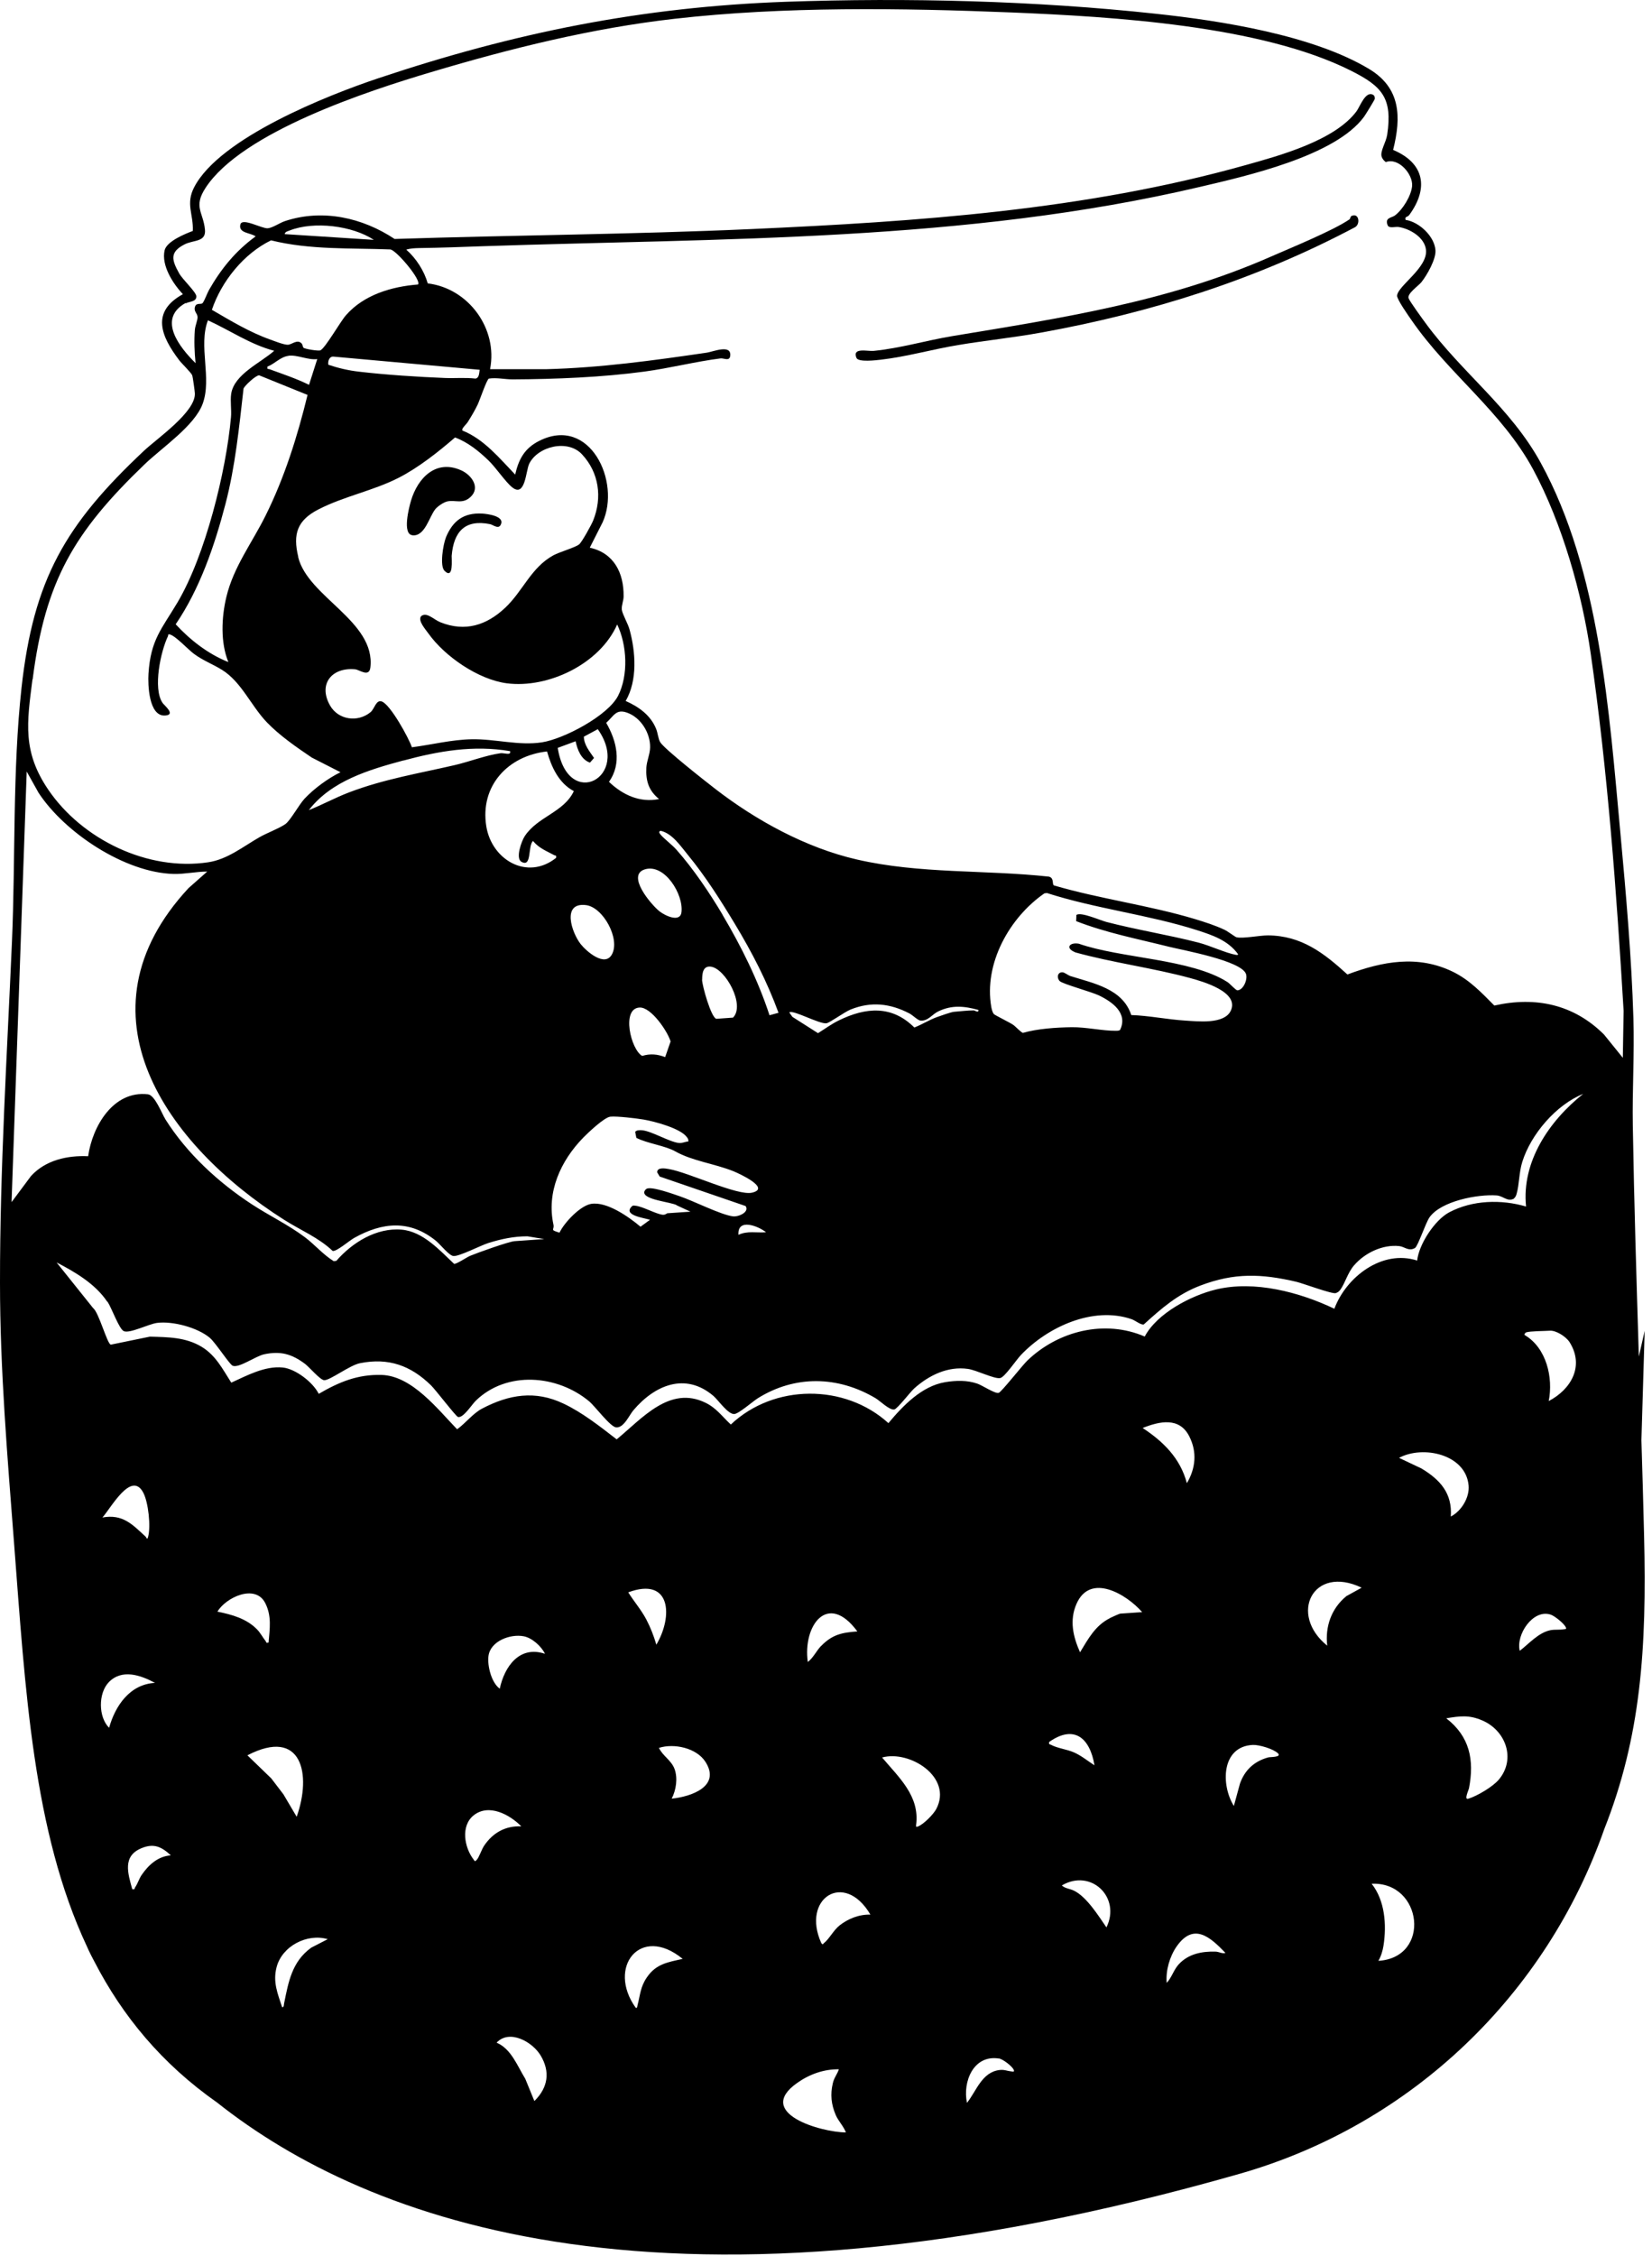 <svg xmlns="http://www.w3.org/2000/svg" fill="none" viewBox="0 0 167 228" height="228" width="167">
<g clip-path="url(#clip0_111_1803)">
<path fill="black" d="M10.87 131.55C11.3 132.2 12.05 134.35 12.53 134.53C13.15 134.77 15.04 133.8 15.88 133.69C17.47 133.49 19.98 134.16 21.21 135.2C21.8 135.7 23.21 137.9 23.52 138.02C24.17 138.28 25.84 137.04 26.72 136.86C28.38 136.51 29.5 136.84 30.82 137.82C31.3 138.18 32.36 139.46 32.77 139.48C33.34 139.52 35.36 137.96 36.4 137.76C39.29 137.19 41.52 138 43.57 140C44.04 140.46 46.1 143.16 46.3 143.2C46.84 143.32 47.68 141.96 48.1 141.55C51.23 138.51 56.34 138.93 59.56 141.62C60.14 142.1 61.7 144.21 62.29 144.25C63.07 144.31 63.59 143.04 64.03 142.52C66.16 140 69.27 138.64 72.12 141.07C72.61 141.49 73.59 142.94 74.23 142.9C74.68 142.87 76.07 141.65 76.6 141.31C80.36 138.96 84.7 139.04 88.51 141.3C88.98 141.58 89.9 142.52 90.4 142.44C90.72 142.38 92 140.69 92.42 140.31C93.91 138.98 95.82 138.05 97.85 138.34C98.71 138.46 100.59 139.41 101.13 139.26C101.6 139.13 102.73 137.43 103.21 136.93C105.89 134.11 110.48 131.98 114.38 133.31C114.77 133.44 115.31 133.91 115.62 133.85C117.42 132.22 119.03 130.8 121.34 129.92C124.78 128.61 127.52 128.71 131.06 129.54C131.76 129.71 134.68 130.8 135.03 130.68C135.24 130.61 135.37 130.51 135.5 130.33C135.97 129.68 136.24 128.62 136.87 127.89C137.95 126.62 139.78 125.74 141.46 125.93C141.99 125.99 142.41 126.49 143.04 126.12C143.34 125.94 144.11 123.59 144.51 123.02C145.68 121.37 149.39 120.67 151.3 120.81C151.96 120.86 152.37 121.46 153.01 121.15C153.17 121.02 153.26 120.85 153.31 120.66C153.59 119.7 153.55 118.49 153.89 117.41C154.76 114.62 157.32 111.64 160.04 110.55C156.63 113.26 153.8 117.38 154.27 121.93C151.77 121.2 148.86 121.27 146.51 122.51C145.05 123.28 143.44 125.73 143.26 127.39C139.72 126.25 136.09 129.04 134.89 132.26C131.36 130.58 126.83 129.38 122.94 130.31C120.4 130.92 116.96 132.72 115.72 135.07C111.68 133.32 106.97 134.5 103.85 137.5C103.36 137.97 101.24 140.67 100.96 140.76C100.61 140.88 99.3 140 98.8 139.83C97.76 139.47 96.64 139.5 95.55 139.68C93.18 140.07 91.27 142.07 89.81 143.82C85.4 139.81 78.22 139.85 73.88 143.96C73 143.15 72.43 142.3 71.32 141.76C67.68 139.98 64.88 143.38 62.34 145.46C60.68 144.18 58.88 142.75 56.97 141.85C54.1 140.48 51.44 140.92 48.7 142.37C47.8 142.85 47.04 143.85 46.21 144.44C44.25 142.42 41.65 139.04 38.58 138.95C36.14 138.88 34.27 139.67 32.22 140.86C31.65 139.7 29.88 138.33 28.58 138.2C26.78 138.02 24.96 139.01 23.38 139.73C22.51 138.37 21.81 136.97 20.39 136.11C18.77 135.13 16.98 135.13 15.15 135.08L11.2 135.89C10.83 135.81 9.99 132.62 9.41 132.19L5.72 127.58C7.6 128.55 9.65 129.76 10.84 131.55M1.17 121.46L2.7 77.97L3.9 80.12C6.55 84.16 12.63 88.19 17.55 88.32C18.64 88.35 19.85 88.08 20.95 88.08L19.06 89.75C7.32 102.39 16.81 115.71 28.72 123.27C30.35 124.31 32.22 125.07 33.63 126.42C34.02 126.5 35.29 125.39 35.81 125.1C38.66 123.51 41.4 123.25 44.05 125.38C44.5 125.74 45.38 126.88 45.83 126.93C46.4 127 48.57 125.87 49.36 125.62C50.67 125.21 51.93 124.94 53.32 124.94L55.02 125.22L52.02 125.43C51.43 125.47 48.25 126.61 47.53 126.91C47.17 127.06 46.14 127.77 45.9 127.72C44.44 126.34 42.75 124.46 40.62 124.27C38.06 124.04 35.61 125.57 34 127.42L33.73 127.45C32.65 126.78 31.82 125.78 30.82 125.03C29.17 123.79 27.19 122.84 25.45 121.7C22.07 119.49 18.91 116.58 16.74 113.15C16.37 112.57 15.67 110.68 14.96 110.59C11.43 110.18 9.33 113.86 8.91 116.85C6.81 116.75 4.61 117.24 3.14 118.84L1.19 121.46H1.17ZM3.3 68.66C4.57 58.69 7.49 53.78 14.6 46.94C16.37 45.24 19.68 43.03 20.49 40.8C21.44 38.2 20.03 34.97 21.02 32.37C23.26 33.39 25.31 34.82 27.72 35.45C26.35 36.67 23.67 37.82 23.37 39.8C23.26 40.54 23.42 41.45 23.35 42.16C22.86 47.65 20.75 56.14 17.95 60.87C16.34 63.58 15.23 64.64 15.01 68.08C14.94 69.16 15.03 72.43 16.7 72.31C17.81 72.23 16.61 71.3 16.43 71.03C15.44 69.57 16.24 65.83 16.98 64.29C17.03 64.19 16.93 64.05 17.18 64.12C17.78 64.29 19 65.63 19.61 66.08C20.53 66.76 21.54 67.13 22.45 67.7C24.41 68.92 25.37 71.32 26.98 73C28.27 74.34 29.98 75.52 31.52 76.56L34.42 78.04C33.17 78.65 31.75 79.69 30.79 80.71C30.23 81.31 29.35 82.93 28.85 83.28C28.21 83.73 26.97 84.18 26.21 84.62C24.55 85.57 22.99 86.85 21.05 87.14C14.96 88.06 8.32 84.85 4.89 79.82C2.26 75.96 2.72 73.05 3.28 68.67M73.05 92.45C71.75 90.26 70.07 87.77 68.38 85.87C67.93 85.36 67.07 84.72 66.74 84.3C66.62 84.14 66.58 84.02 66.79 83.96C67.96 84.23 68.8 85.5 69.54 86.4C71.3 88.54 72.84 90.97 74.27 93.34C76.02 96.24 77.53 99.16 78.7 102.35L77.79 102.6C76.63 99.06 74.94 95.65 73.04 92.45M77.44 124.53C76.48 124.61 75.57 124.36 74.65 124.79C74.53 123.08 76.62 123.88 77.44 124.53ZM70.98 99C70.98 98.33 71.08 97.59 71.86 97.69C73.34 97.88 75.36 101.58 74.1 102.84L72.41 102.96C71.88 102.82 70.98 99.61 70.97 99M55.3 75.94C55.74 77.51 56.49 79.15 58.01 79.95C56.99 82.11 54.34 82.52 53.04 84.51C52.72 85 52.09 86.74 52.71 87.09C53.79 87.71 53.34 85.48 53.88 84.99C54.5 85.73 55.23 85.99 56.02 86.42C56.16 86.49 56.26 86.39 56.21 86.7C53.3 89.01 49.71 86.9 49.16 83.51C48.5 79.41 51.36 76.37 55.31 75.94M40.78 76.86C44.34 75.9 47.87 75.28 51.56 75.91C51.7 76.39 50.97 76.07 50.59 76.12C49.14 76.32 47.41 76.99 45.93 77.33C42.29 78.17 38.8 78.74 35.28 80.08C33.89 80.61 32.6 81.32 31.22 81.87C33.5 78.91 37.3 77.79 40.78 76.85M59.24 91.47C60.96 91.68 62.72 94.87 61.86 96.45C61.14 97.77 59.28 96.14 58.7 95.41C57.79 94.25 56.75 91.16 59.24 91.47ZM59.02 74.45L60.43 73.69C63.85 78.53 57.4 81.99 56.38 75.58L58.19 74.91C58.36 75.75 58.75 76.77 59.64 77.07L60.05 76.6C59.61 75.94 59.05 75.31 59.02 74.46M67.79 105.25L67.24 106.83C66.45 106.53 65.74 106.46 64.92 106.71C63.77 106.08 62.78 101.9 64.66 101.82C65.82 101.77 67.48 104.21 67.79 105.25ZM66.66 92.09C65.84 91.44 63.26 88.42 65.21 87.85C67.2 87.27 69.11 90.39 68.89 92.18C68.76 93.28 67.21 92.53 66.66 92.09ZM66.63 80.75C64.69 81.15 62.94 80.33 61.56 79.01C62.88 77.16 62.35 74.88 61.28 73.05C62.06 72.35 62.27 71.62 63.39 72.02C64.78 72.51 65.74 74.07 65.72 75.52C65.71 76.2 65.38 76.9 65.34 77.57C65.27 78.91 65.57 79.89 66.62 80.75M29.17 35.95C30.06 35.84 31.14 36.41 32.07 36.29L31.24 38.89C29.94 38.25 28.6 37.81 27.24 37.31C27.08 37.25 27 37.39 27.03 37.05C27.78 36.77 28.34 36.06 29.17 35.96M48.49 37.37C48.44 37.69 48.45 38.19 48.07 38.26C47.05 38.14 46.01 38.24 44.99 38.2C42.25 38.09 39 37.88 36.28 37.56C35.22 37.44 34.2 37.2 33.19 36.86C33.13 36.5 33.28 36.01 33.71 36.04L48.49 37.37ZM28.78 23.66C28.82 23.41 29.09 23.37 29.29 23.29C31.73 22.33 35.62 22.8 37.79 24.24L28.78 23.66ZM39.51 25.22C40.18 25.42 42.62 28.32 42.26 28.75C39.59 28.96 36.78 29.79 34.97 31.86C34.4 32.51 32.91 35.13 32.4 35.4C32.21 35.5 30.81 35.27 30.68 35.14C30.6 35.06 30.6 34.83 30.49 34.71C30.05 34.25 29.54 34.81 29.11 34.84C28.72 34.86 27.75 34.47 27.33 34.32C25.24 33.58 23.33 32.42 21.42 31.31C22.38 28.44 24.65 25.62 27.4 24.29C31.35 25.27 35.46 25.05 39.5 25.21M23.09 66.91C21.04 66.1 19.22 64.67 17.76 63.09C20.21 59.49 21.69 55.14 22.79 50.94C23.79 47.11 24.17 43.19 24.62 39.26C24.75 38.96 25.87 37.91 26.2 37.93L31.09 39.91C30.07 44.09 28.77 48.24 26.85 52.1C25.5 54.83 23.62 57.27 22.89 60.3C22.39 62.36 22.27 64.93 23.09 66.92M30.15 56.27C29.59 53.96 30.05 52.58 32.19 51.48C34.78 50.15 37.75 49.59 40.31 48.28C42.3 47.26 44.31 45.67 46 44.21C47.3 44.69 48.4 45.59 49.38 46.53C50.13 47.25 51.1 48.71 51.78 49.25C53.11 50.31 53.15 47.58 53.5 46.86C54.38 45.1 57.38 44.37 58.82 45.9C60.56 47.75 60.9 50.28 59.96 52.61C59.8 53.02 58.82 54.79 58.55 55.01C58.14 55.34 56.61 55.76 55.94 56.12C53.69 57.35 52.87 59.72 51.08 61.41C49.18 63.2 47.02 63.88 44.53 62.89C43.83 62.61 43.14 61.81 42.57 62.27C42.21 62.72 43.02 63.61 43.31 64.02C44.96 66.34 48.35 68.67 51.21 69.05C55.42 69.6 60.64 67.09 62.39 63.11C63.39 65.18 63.54 68.25 62.48 70.32C61.44 72.34 56.99 74.68 54.78 75.02C52.43 75.38 50.04 74.66 47.67 74.71C45.63 74.75 43.65 75.26 41.64 75.52C41.31 74.55 39.45 71.18 38.59 70.89C38.01 70.69 37.86 71.64 37.46 71.97C36.18 73.03 34.2 72.77 33.36 71.29C32.13 69.11 33.57 67.41 35.91 67.64C36.33 67.68 37.32 68.48 37.44 67.46C37.99 62.78 31.12 60.34 30.14 56.29M68.41 121.81L69.8 122.45L67.47 122.61C67.4 122.61 67.28 122.79 66.98 122.76C66.29 122.68 64.99 121.93 64.24 121.85C64.12 121.84 64.02 121.8 63.91 121.88C62.89 122.81 65.07 123.07 65.71 123.27L64.75 123.97C63.58 122.99 61.37 121.41 59.77 121.66C58.65 121.84 57.03 123.57 56.56 124.57C55.53 124.27 56.06 124.3 55.95 123.77C55.23 120.48 56.67 117.31 58.97 114.96C59.45 114.47 61.09 112.91 61.7 112.85C62.35 112.78 64.34 113.02 65.06 113.14C66.13 113.32 68.77 114.02 69.42 114.9C69.54 115.06 69.61 115.15 69.58 115.36C69.25 115.37 69 115.54 68.65 115.51C67.68 115.42 65.84 114.28 64.87 114.22C64.67 114.21 64.33 114.2 64.21 114.39L64.33 114.99C65.43 115.56 67.26 115.78 68.27 116.36C70.01 117.34 72.23 117.59 74.16 118.37C74.68 118.58 77.98 120.08 76.02 120.53C74.55 120.87 69.58 118.47 67.6 118.14C67.25 118.08 66.44 117.93 66.43 118.47L66.69 118.9L75.37 121.88C75.79 122.49 74.65 123 74.08 122.92C72.85 122.76 70.1 121.36 68.71 120.89C68.06 120.67 65.85 119.86 65.36 120.14C65.27 120.19 65.14 120.35 65.13 120.45C64.99 121.26 67.86 121.47 68.42 121.8M98.91 102.08C98.93 102.4 98.53 102.11 98.45 102.11C97.8 102.11 97.11 102.2 96.45 102.25C96.16 102.27 95.01 102.68 94.65 102.81C93.91 103.09 93.17 103.55 92.43 103.84C90.16 101.57 87.52 101.79 84.8 103.12C84.02 103.5 83.41 103.97 82.69 104.41L80.1 102.76L79.79 102.32C80.11 101.99 82.84 103.52 83.55 103.41C83.9 103.35 85.35 102.28 85.99 102.02C88.05 101.19 89.97 101.4 91.92 102.41C92.27 102.59 92.77 103.11 93.05 103.14C93.81 103.21 94.25 102.49 94.85 102.21C96.24 101.54 97.49 101.67 98.93 102.07M108.68 96.24C112.46 97.29 116.56 97.82 120.31 98.84C121.59 99.19 125.34 100.25 124.41 102.16C123.74 103.53 121.1 103.22 119.82 103.14C118 103.03 116.18 102.64 114.36 102.58C113.49 99.91 110.54 99.38 108.21 98.64C107.94 98.55 107.63 98.27 107.4 98.26C106.87 98.24 106.82 98.85 107.13 99.15C107.44 99.45 110.34 100.23 111.12 100.61C112.46 101.26 114.04 102.4 113.23 104.08C113.09 104.19 112.94 104.16 112.79 104.17C111.43 104.18 109.8 103.79 108.33 103.81C106.78 103.83 104.87 103.96 103.41 104.38C103.26 104.38 102.64 103.71 102.41 103.56C102.04 103.31 100.58 102.6 100.47 102.48C100.33 102.32 100.25 101.99 100.21 101.77C99.44 97.38 102.04 92.73 105.58 90.28L105.84 90.25C110.74 91.83 116.12 92.44 121 94C122.59 94.51 124.13 95.03 125.15 96.42C125.18 96.52 125.03 96.51 124.96 96.5C123.92 96.32 122.35 95.57 121.16 95.26C118.09 94.47 114.91 93.97 111.84 93.17C111.22 93.01 109.24 92.12 108.81 92.47L108.79 93.09C111.81 94.27 115.03 94.89 118.18 95.68C119.59 96.03 125.44 97.08 125.95 98.41C126.16 98.97 125.68 100.08 125.08 100.08C124.93 100.08 124.31 99.39 124.09 99.25C120.4 96.89 113.3 96.86 109.06 95.37C108.11 95.2 107.66 95.82 108.68 96.23M18.77 30.66C19.15 30.45 19.84 30.52 19.85 29.96C19.86 29.54 18.46 28.25 18.12 27.64C17.35 26.27 17.13 25.47 18.67 24.69C19.59 24.23 20.83 24.48 20.72 23.22C20.56 21.45 19.52 20.92 20.77 19C24.45 13.33 37.26 9.17 43.58 7.29C51.62 4.89 59.84 2.85 68.18 1.9C79.25 0.64 91.13 0.81 102.27 1.26C112.46 1.68 127.48 2.57 136.58 7.15C139.7 8.72 140.79 9.89 140.23 13.62C140.11 14.4 139.5 15.28 139.67 15.83C139.74 16.05 139.9 16.24 140.09 16.38C141.39 15.89 142.85 17.62 142.75 18.8C142.66 19.79 141.79 21.21 140.99 21.79C140.67 22.02 139.96 21.99 140.28 22.77C140.42 23.11 141.05 22.89 141.38 22.94C142.52 23.11 144 23.98 144.15 25.23C144.37 27.04 141.32 28.87 141.23 29.87C141.19 30.23 142.4 31.94 142.7 32.37C146.43 37.78 151.83 41.59 154.99 47.45C157.91 52.87 159.94 59.99 160.81 66.09C162.53 78.07 163.41 90.08 164.13 102.15L164.05 106.9L162.15 104.55C159.09 101.5 155.24 100.68 151.06 101.62C149.76 100.31 148.57 99.04 146.88 98.21C143.33 96.48 139.77 97.15 136.21 98.48C133.83 96.31 131.56 94.55 128.17 94.53C127.33 94.53 125.67 94.87 125 94.72C124.86 94.69 124.11 94.11 123.78 93.96C122.85 93.52 121.81 93.19 120.83 92.89C116.19 91.49 111.21 90.85 106.54 89.48C106.33 89.35 106.59 88.73 106.03 88.59C99.58 87.89 92.99 88.33 86.62 86.86C81.48 85.68 76.44 82.92 72.3 79.72C71.32 78.96 67.25 75.77 66.75 75.02C66.54 74.7 66.5 74.07 66.32 73.64C65.76 72.27 64.56 71.42 63.25 70.84C64.46 68.75 64.26 65.88 63.64 63.62C63.48 63.02 62.92 62.08 62.86 61.62C62.81 61.19 63.04 60.72 63.04 60.27C63.07 57.9 62.06 55.88 59.62 55.35L60.92 52.78C62.78 48.68 59.63 41.96 54.5 44.56C53.03 45.3 52.43 46.41 52.08 47.96C50.48 46.3 48.95 44.4 46.75 43.51C46.61 43.33 47.15 42.87 47.28 42.66C47.61 42.14 48.02 41.45 48.28 40.9C48.5 40.45 49.2 38.35 49.42 38.26C50.19 38.14 51.05 38.34 51.82 38.34C56.15 38.32 60.87 38.13 65.16 37.55C67.69 37.21 70.31 36.54 72.84 36.22C73.2 36.18 73.76 36.55 73.82 35.94C73.93 34.76 72.07 35.55 71.45 35.64C66.05 36.43 60.68 37.17 55.23 37.31H49.54C50.35 33.21 47.35 29.13 43.24 28.64C42.88 27.37 42.07 26.11 41.07 25.23C41.46 25.1 41.93 25.08 42.34 25.07C44.53 25.04 46.7 24.96 48.89 24.88C73.02 24.07 97.63 24.45 121.29 18.89C125.98 17.79 134.97 15.78 137.89 11.8C138.04 11.59 138.97 10.09 138.98 9.98C138.98 9.82 138.96 9.68 138.82 9.59C138.04 9.13 137.48 10.78 137.12 11.26C134.91 14.21 129.37 15.72 125.94 16.68C109.66 21.25 92.79 22.39 75.94 23.15C63.95 23.69 51.9 23.76 39.89 24.15C36.64 21.99 32.61 21.09 28.82 22.34C28.29 22.51 27.54 23.04 27.06 23.07C26.46 23.11 24.49 21.97 24.3 22.68C24.07 23.58 25.34 23.51 25.84 23.89C23.82 25.36 22.36 27.15 21.13 29.3C20.95 29.62 20.66 30.42 20.48 30.63C20.32 30.81 19.87 30.56 19.72 30.98C19.55 31.49 19.96 31.63 19.97 32.05C19.98 32.36 19.73 32.93 19.7 33.32C19.61 34.45 19.66 35.57 19.77 36.7C18.15 35.1 15.87 32.24 18.76 30.62M156.75 163.17C157.16 163.3 158.1 164.06 158.28 164.44C158.39 164.67 158.24 164.62 158.1 164.65C157.69 164.73 157.19 164.66 156.76 164.74C155.54 164.97 154.57 166.11 153.63 166.83C153.23 165.19 154.97 162.59 156.75 163.17ZM154.15 134.93C154.02 134.87 154.23 134.66 154.27 134.65C154.71 134.51 156.09 134.52 156.67 134.48C157.31 134.43 158.32 135.09 158.67 135.64C160.18 138.05 158.83 140.4 156.56 141.59C157.03 139.22 156.33 136.23 154.15 134.93ZM139.34 198.16C139.61 197.7 139.78 197.13 139.86 196.61C140.18 194.53 140.01 192.07 138.66 190.37C143.8 190.14 144.71 197.83 139.34 198.16ZM146.66 153.26C146.83 150.9 145.57 149.53 143.69 148.4L141.43 147.33C143.84 146.03 148.18 146.96 148.46 150.12C148.57 151.34 147.73 152.71 146.66 153.26ZM146.2 173.65C147.59 173.42 148.5 173.29 149.83 173.86C152.21 174.87 153.27 177.75 151.52 179.84C150.92 180.56 149.32 181.51 148.42 181.78C147.98 181.91 148.46 180.92 148.5 180.72C149.05 177.85 148.57 175.48 146.2 173.65ZM134.17 166.31C130.24 163.15 132.72 158.09 137.65 160.45L136.11 161.3C134.6 162.53 133.94 164.37 134.17 166.31ZM126.64 176.34C127.28 176.31 128.72 176.74 129.18 177.18C129.61 177.6 128.38 177.55 128.21 177.6C126.79 177.99 125.84 178.87 125.35 180.24L124.73 182.51C123.41 180.39 123.45 176.5 126.64 176.34ZM123.88 197.36C123.56 197.47 123.25 197.24 122.87 197.23C121.48 197.19 120.13 197.46 119.16 198.51C118.65 199.06 118.45 199.85 117.94 200.39C117.83 199.15 118.24 197.72 118.95 196.7C120.66 194.27 122.31 195.72 123.88 197.36ZM119.98 149.89C119.32 147.38 117.61 145.69 115.51 144.31C117.22 143.63 119.22 143.18 120.22 145.15C121.03 146.74 120.87 148.38 119.98 149.89ZM110.64 178.4C109.97 177.97 109.32 177.43 108.58 177.1C107.86 176.78 106.89 176.68 106.25 176.33C106.11 176.25 106.02 176.35 106.06 176.04C108.62 174.24 110.19 175.68 110.64 178.4ZM111.85 194.78C111.04 193.61 109.86 191.7 108.57 191.07C108.14 190.86 107.66 190.85 107.34 190.54C110.29 188.81 113.34 191.74 111.85 194.78ZM112.2 163.53C110.71 164.28 110.01 165.62 109.18 166.98C108.48 165.4 108.09 163.76 108.82 162.09C110.21 158.91 113.88 161.11 115.46 162.92L113.26 163.07C113.16 163.07 112.37 163.44 112.2 163.52M100.96 208.02C101.37 208.08 102.3 208.79 102.47 209.16C102.6 209.44 102.35 209.34 102.2 209.33C101.81 209.29 101.54 209.14 101.07 209.19C99.25 209.39 98.71 211.32 97.75 212.51C97.3 210.39 98.4 207.64 100.96 208.03M89.17 177.61C91.96 176.84 96.33 179.6 94.65 182.81C94.36 183.36 93.37 184.36 92.8 184.58C92.6 184.66 92.59 184.6 92.61 184.42C92.99 181.5 90.87 179.63 89.17 177.61ZM84.8 209.12C84.63 209.64 84.32 209.95 84.19 210.53C83.92 211.65 84.03 212.68 84.48 213.73C84.75 214.36 85.27 214.86 85.51 215.5C83.02 215.49 76.27 213.56 80.57 210.51C81.81 209.63 83.26 209.1 84.8 209.12ZM87.99 193.49C86.87 193.45 85.73 193.9 84.86 194.59C84.26 195.07 83.8 195.98 83.3 196.36C83.17 196.46 83.21 196.58 83.03 196.38C80.97 191.85 85.36 189 87.99 193.49ZM83.02 166.32C82.52 166.83 82.24 167.51 81.66 167.96C81.14 164.28 83.67 160.8 86.67 164.87C85.11 164.98 84.13 165.19 83.02 166.33M69.02 197.96C67.51 198.3 66.33 198.46 65.4 199.82C64.73 200.79 64.73 201.57 64.45 202.63C64.41 202.76 64.45 202.94 64.27 202.91C61.33 198.82 64.73 194.45 69.01 197.96M66.35 166.21C66.09 165.32 65.76 164.47 65.33 163.65C64.81 162.67 64.09 161.85 63.51 160.92C67.86 159.31 68.04 163.37 66.35 166.21ZM68.19 178.77C67.87 177.9 66.99 177.45 66.61 176.64C68.14 176.15 70.42 176.64 71.32 178.06C72.89 180.53 69.87 181.57 67.9 181.77C68.35 180.9 68.53 179.7 68.19 178.77ZM52.69 184.57C51.1 184.5 49.83 185.21 48.95 186.51C48.67 186.92 48.44 187.7 48.18 187.97C47.99 188.16 48.01 188.1 47.86 187.9C46.94 186.7 46.55 184.51 47.89 183.45C49.42 182.24 51.53 183.38 52.7 184.57M54.02 212.33L53.1 210.08C52.3 208.79 51.68 207.05 50.2 206.43C51.5 205.04 53.82 206.34 54.65 207.72C55.65 209.39 55.39 210.97 54.03 212.32M50.52 170.66C49.68 170.05 49.25 168.35 49.38 167.35C49.58 165.84 51.59 165.1 52.94 165.36C53.77 165.51 54.73 166.37 55.09 167.13C52.5 166.26 50.99 168.44 50.52 170.66ZM27.16 165.99C26.85 166.08 26.94 165.95 26.85 165.84C26.56 165.48 26.33 165.02 25.99 164.67C24.92 163.57 23.45 163.17 21.98 162.87C22.84 161.42 25.81 160.04 26.81 162C27.48 163.31 27.27 164.59 27.15 165.99M33.13 195.97L31.46 196.83C29.51 198.24 29.16 200.29 28.72 202.46C28.69 202.6 28.72 202.86 28.52 202.85C28.06 201.44 27.57 200.3 27.96 198.8C28.52 196.66 31.05 195.36 33.13 195.97ZM29.99 183.6L28.65 181.33L27.42 179.72L25.01 177.39C30.53 174.53 31.52 179.31 29.99 183.6ZM17.28 187.5C16 187.58 15.04 188.44 14.34 189.45C14.06 189.85 13.93 190.34 13.66 190.73C13.58 190.85 13.68 190.97 13.37 190.92C12.92 189.3 12.37 187.58 14.29 186.78C15.55 186.25 16.34 186.63 17.28 187.51M10.35 153.36C11.2 152.43 13.27 148.57 14.48 150.84C15 151.82 15.26 154.26 14.97 155.32C14.87 155.69 14.8 155.37 14.73 155.3C13.38 154.06 12.42 152.98 10.34 153.36M10.99 170.01C12.31 168.63 14.21 169.28 15.67 170.07C13.14 170.2 11.65 172.37 11.03 174.61C9.94 173.53 9.92 171.13 10.99 170.01ZM166.2 155.18C166.12 151.97 166.03 148.75 165.93 145.54L166.26 134.49L165.67 137.09C165.43 129.31 165.19 121.52 165.06 113.75C165 110.15 165.23 106.5 165.12 102.91C164.94 96.83 164.37 90.31 163.81 84.25C162.67 71.98 161.74 57.68 155.74 46.75C152.7 41.2 147.75 37.64 144.1 32.64C143.79 32.22 142.5 30.45 142.39 30.13C142.24 29.67 143.4 28.87 143.67 28.54C144.24 27.84 145.18 26.19 145.11 25.29C145.01 23.87 143.46 22.43 142.09 22.22C141.97 21.87 142.29 21.96 142.46 21.73C144.44 19.02 144.01 16.49 140.83 15.15C141.67 11.79 141.59 8.89 138.4 6.97C132.72 3.55 123.4 2.09 116.84 1.39C104.66 0.07 91.69 -0.25 79.44 0.18C64.88 0.7 52.01 3.3 38.24 7.91C33.09 9.63 22.24 13.93 19.64 18.9C18.74 20.61 19.57 21.64 19.49 23.34C18.69 23.64 16.85 24.39 16.64 25.3C16.29 26.82 17.49 28.68 18.49 29.73C15.21 31.53 16.3 34.01 18.12 36.41C18.38 36.75 19.34 37.67 19.43 37.93C19.49 38.08 19.69 39.53 19.7 39.76C19.77 41.64 15.88 44.31 14.57 45.54C6.62 53 3.38 58.53 2.17 69.56C1.26 77.88 1.57 86.73 1.21 95.14C0.71 106.64 -0.01 118.13 5.02041e-08 129.65C5.02041e-08 138.36 0.75 147.24 1.42 155.94C2.56 170.76 3.33 185.06 8.78 196.69C8.78 196.69 9.02 197.27 9.56 198.27C12.38 203.72 16.33 208.54 21.96 212.49C37.04 224.44 67.49 236.2 125.32 219.68C142.85 214.67 156.36 201.44 162.17 184.86C165.88 175.48 166.48 166.62 166.2 155.18Z"></path>
<path fill="black" d="M136.66 21.8C136.5 21.87 136.49 22.12 136.43 22.16C134.8 23.29 130.48 25.05 128.46 25.94C118.06 30.51 107.35 32.13 96.25 33.97C93.62 34.41 90.97 35.2 88.32 35.46C87.7 35.52 86.12 35.08 86.58 36.17C86.77 36.63 88.59 36.4 89.05 36.35C91.65 36.05 94.26 35.3 96.85 34.87C99.62 34.41 102.43 34.12 105.2 33.62C116.36 31.6 126.97 28.27 136.98 22.96C137.53 22.66 137.39 21.51 136.67 21.81"></path>
<path fill="black" d="M41.69 54.1C42.98 54.22 43.38 52.21 44.02 51.44C44.25 51.16 44.87 50.74 45.23 50.67C46.05 50.5 46.77 50.98 47.58 50.21C48.58 49.26 47.67 48.01 46.64 47.54C44.09 46.38 42.24 48.28 41.55 50.59C41.35 51.26 40.64 54 41.7 54.09"></path>
<path fill="black" d="M45.08 54.31C44.8 55 44.43 57.2 44.94 57.69C45.88 58.62 45.64 56.46 45.66 56.18C45.86 53.72 47.01 52.46 49.54 52.97C49.83 53.03 50.35 53.48 50.59 53.08C51.14 52.16 49.27 51.93 48.72 51.9C46.87 51.81 45.78 52.62 45.08 54.3"></path>
</g>
<defs>
<clipPath id="clip0_111_1803">
<rect fill="white" height="227.83" width="166.26"></rect>
</clipPath>
</defs>
</svg>
